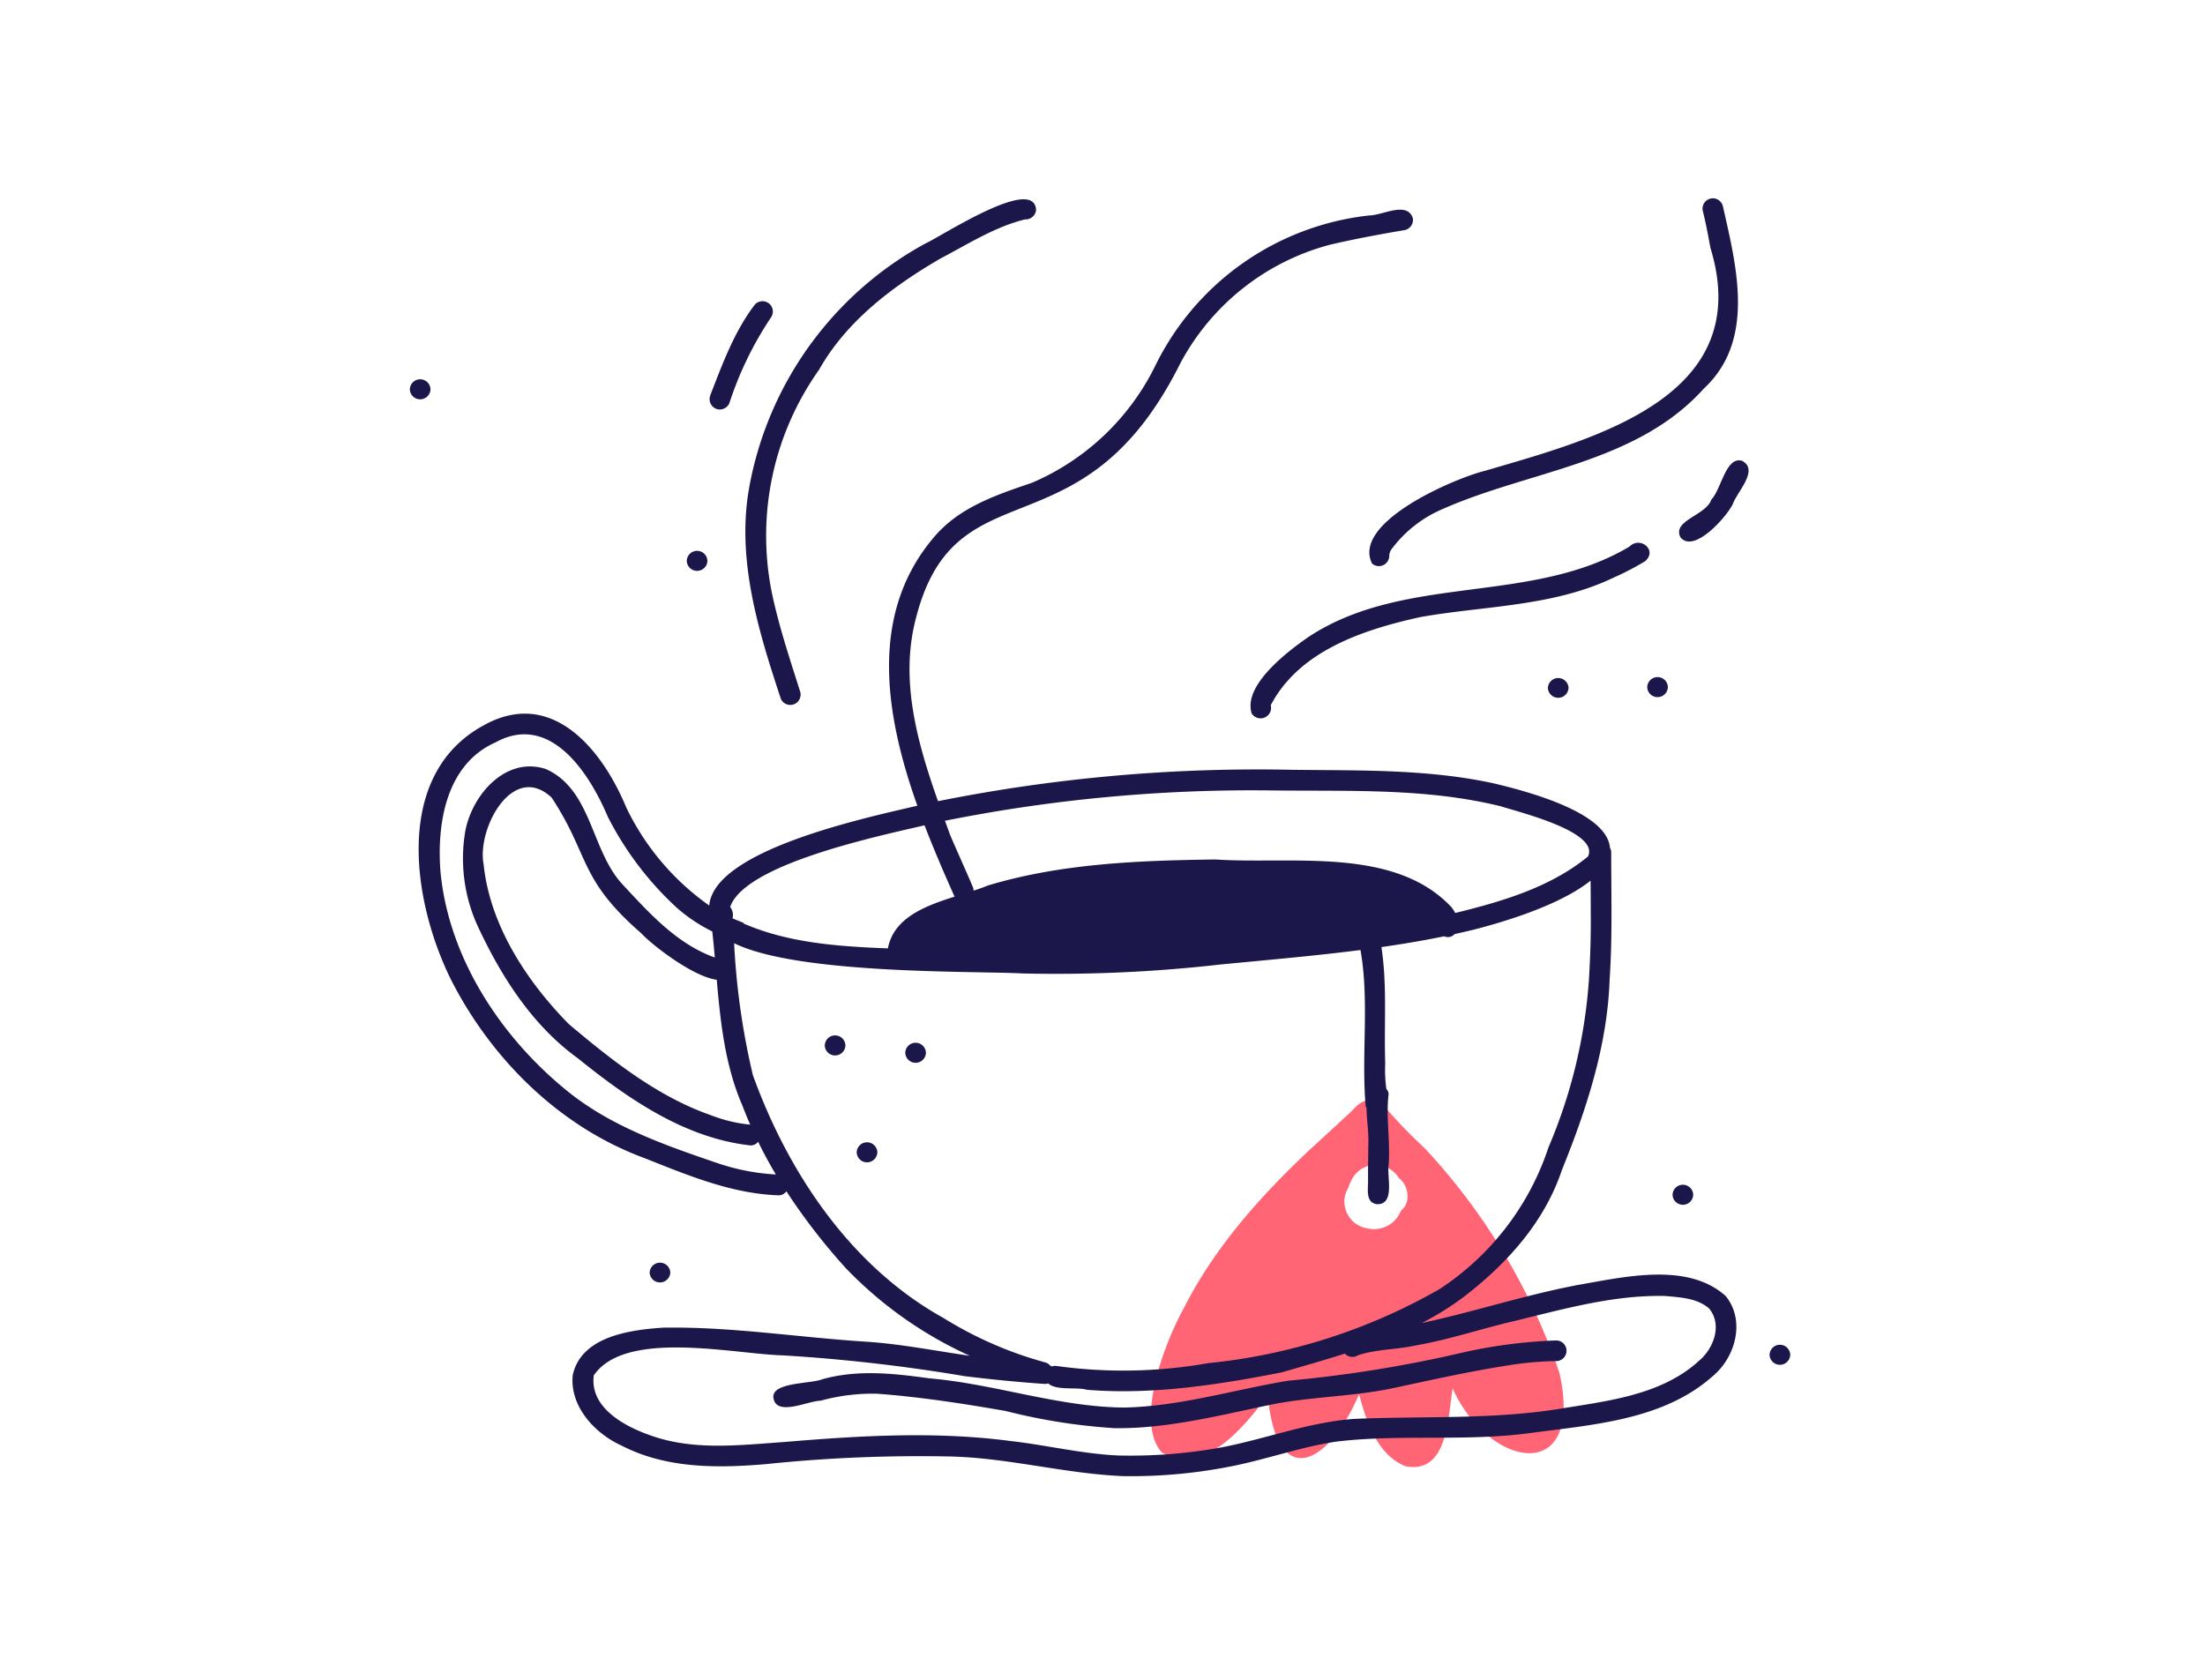 <svg xmlns="http://www.w3.org/2000/svg" xmlns:xlink="http://www.w3.org/1999/xlink" width="210" height="160" viewBox="0 0 210 160">
  <defs>
    <clipPath id="clip-path">
      <rect id="Rectangle_1463" data-name="Rectangle 1463" width="210" height="160" transform="translate(-14698 4549)" fill="none" stroke="#707070" stroke-width="1"/>
    </clipPath>
  </defs>
  <g id="services-consulting" transform="translate(14698 -4549)" clip-path="url(#clip-path)">
    <g id="Group_4722" data-name="Group 4722" transform="translate(1440.005 -2452.333)">
      <path id="Path_6287" data-name="Path 6287" d="M1149.2,296.536c-2.7-1.069-3.742-4.274-4.439-6.86-2.844,6.654-7.837,9.408-8.7.068-2.122,2.936-6.11,7.857-10.089,5.467-2.623-2.956.342-10.572,2.053-13.646,2.909-5.784,7.224-10.638,11.9-15.056,1.229-1.134,2.471-2.252,3.692-3.4.624-.505,1.129-1.351,1.987-1.429.831-.578,1.461.245,1.856.911a50.2,50.2,0,0,0,3.536,3.631,59.548,59.548,0,0,1,12.857,21.446c2.378,10.71-6.706,9.12-10.176,1.457-.438,2.536-.431,7.479-3.744,7.479a3.942,3.942,0,0,1-.739-.074m-3.237-28.69a2.657,2.657,0,0,0-1.99,1.584l-.008.018a2.87,2.87,0,0,0-.2.516,3.425,3.425,0,0,0-.26.561,2.344,2.344,0,0,0-.11,1.163,2.677,2.677,0,0,0,.553,1.266,2.554,2.554,0,0,0,1.147.809,3.873,3.873,0,0,0,1.088.191,2.27,2.27,0,0,0,.332-.024,2.867,2.867,0,0,0,1.069-.352,2.713,2.713,0,0,0,1.089-1.212c.047-.066.091-.137.132-.209a1.675,1.675,0,0,0,.522-.836,2.228,2.228,0,0,0-.488-1.971,3.367,3.367,0,0,0-.314-.31,2.181,2.181,0,0,0-.4-.49,2.671,2.671,0,0,0-1.781-.734,2.336,2.336,0,0,0-.379.031" transform="translate(-17153.332 6844.463)" fill="#ff6575"/>
      <path id="Path_6288" data-name="Path 6288" d="M1010.44,47.693a.983.983,0,0,0,1.867-.617c-.942-2.967-1.927-5.931-2.6-8.974a27.32,27.32,0,0,1,4.4-21.651c2.627-4.652,6.989-7.94,11.543-10.591,2.614-1.369,5.195-3.031,8.078-3.74a.994.994,0,0,0,1.054-.909c-.2-3.3-8.987,2.512-10.587,3.228a33.217,33.217,0,0,0-16.764,23.38c-1.163,6.774.907,13.5,3.014,19.873" transform="translate(-17074.113 7020.111)" fill="#1c174a"/>
      <path id="Path_6289" data-name="Path 6289" d="M1191.448,101.8c1.258-1.04-.427-2.47-1.487-1.4-9.357,5.555-21.321,2.541-30.512,8.567-1.98,1.369-6.284,4.6-5.45,7.3a1,1,0,0,0,1.821-.772c2.723-5.206,8.846-7.206,14.265-8.4,6.165-1.085,12.624-.988,18.388-3.755a26.48,26.48,0,0,0,2.975-1.546" transform="translate(-17172.801 6953.011)" fill="#1c174a"/>
      <path id="Path_6290" data-name="Path 6290" d="M1188.707,34.776a.991.991,0,0,0,1.627-.8,1.166,1.166,0,0,1,.2-.559,11.87,11.87,0,0,1,4.95-3.874c8.3-3.657,18.4-4.328,24.8-11.435,4.94-4.587,3.135-11.565,1.833-17.334a.983.983,0,0,0-1.932.364c.295,1.173.516,2.364.734,3.554,4.349,14.21-10.975,18.167-21.47,21.237-2.953.734-12.73,4.918-10.75,8.845" transform="translate(-17196.027 7020.247)" fill="#1c174a"/>
      <path id="Path_6291" data-name="Path 6291" d="M1284.44,76.125c-1.579-.5-1.994,2.71-2.96,3.7-.511,1.517-3.723,1.945-2.945,3.566,1.276,1.628,4.438-1.959,5.006-3.176.4-1.151,2.5-3.192.9-4.089" transform="translate(-17256.508 6969.108)" fill="#1c174a"/>
      <path id="Path_6292" data-name="Path 6292" d="M997.322,39.967a.99.99,0,0,0,1.277-.551,33.032,33.032,0,0,1,3.982-8.183A.984.984,0,0,0,1001,30.069c-1.948,2.569-3.07,5.64-4.226,8.621a1,1,0,0,0,.551,1.277" transform="translate(-17067.135 7000.301)" fill="#1c174a"/>
      <path id="Path_6293" data-name="Path 6293" d="M992.046,103.312a.984.984,0,0,0-1.967.021.984.984,0,0,0,1.967-.021" transform="translate(-17062.678 6951.432)" fill="#1c174a"/>
      <path id="Path_6294" data-name="Path 6294" d="M911.58,53.46a.984.984,0,0,0-1.967.021.984.984,0,0,0,1.967-.021" transform="translate(-17008.586 6984.944)" fill="#1c174a"/>
      <path id="Path_6295" data-name="Path 6295" d="M1240.3,140.259a.984.984,0,0,0,1.966-.021.984.984,0,0,0-1.966.021" transform="translate(-17230.887 6926.608)" fill="#1c174a"/>
      <path id="Path_6296" data-name="Path 6296" d="M1271.128,140.005a.984.984,0,0,0-1.967.021.984.984,0,0,0,1.967-.021" transform="translate(-17250.287 6926.765)" fill="#1c174a"/>
      <path id="Path_6297" data-name="Path 6297" d="M1030.181,244.156a.984.984,0,0,0,1.967-.021.984.984,0,0,0-1.967.021" transform="translate(-17089.637 6856.765)" fill="#1c174a"/>
      <path id="Path_6298" data-name="Path 6298" d="M1053.567,246.289a.984.984,0,0,0,1.967-.021.984.984,0,0,0-1.967.021" transform="translate(-17105.355 6855.331)" fill="#1c174a"/>
      <path id="Path_6299" data-name="Path 6299" d="M1039.458,275.221a.984.984,0,0,0,1.967-.021.984.984,0,0,0-1.967.021" transform="translate(-17095.873 6835.881)" fill="#1c174a"/>
      <path id="Path_6300" data-name="Path 6300" d="M981.261,310.137a.984.984,0,0,0-1.966.021.984.984,0,0,0,1.966-.021" transform="translate(-17055.428 6812.396)" fill="#1c174a"/>
      <path id="Path_6301" data-name="Path 6301" d="M1278.493,287.533a.984.984,0,0,0-1.967.021.984.984,0,0,0,1.967-.021" transform="translate(-17255.24 6827.591)" fill="#1c174a"/>
      <path id="Path_6302" data-name="Path 6302" d="M1304.719,334.053a.984.984,0,0,0,1.967-.021.984.984,0,0,0-1.967.021" transform="translate(-17274.193 6796.333)" fill="#1c174a"/>
      <path id="Path_6303" data-name="Path 6303" d="M1013.686,367.731h0" transform="translate(-17078.547 6773.044)" fill="#1c174a"/>
      <path id="Path_6304" data-name="Path 6304" d="M1022.25,105.713c-4.907.947-9.667,2.517-14.547,3.56a27.361,27.361,0,0,0,3.988-2.479c4.124-3.166,7.694-7.113,9.368-12.118,2.331-5.764,4.307-11.781,4.532-18.042.279-4.041.152-8.129.155-12.179a.944.944,0,0,0-.119-.457c-.178-2.165-3.463-4.327-11.073-6.129-6.263-1.366-12.73-1.213-19.106-1.289a154.825,154.825,0,0,0-33.817,2.988c-1.99-5.648-3.669-11.6-2.08-17.511,3.816-14.778,15.785-5.437,25.148-24.177A22.74,22.74,0,0,1,998.987,6.558c2.342-.546,4.71-.982,7.08-1.386a.991.991,0,0,0,.785-1.148c-.563-1.626-2.87-.257-4.126-.25a25.814,25.814,0,0,0-20.36,14.234,23.277,23.277,0,0,1-11.777,11.228c-3.272,1.119-6.641,2.225-9.051,4.852C954.988,41.42,956.529,51.18,959.665,60c-5.256,1.218-19.361,4.263-19.82,9.506a24.249,24.249,0,0,1-7.911-9.358c-2.316-5.572-7.139-11.459-13.644-7.764-8.62,4.744-6.7,16.95-2.942,24.377,3.865,7.483,10.283,13.817,18.246,16.772,4.122,1.63,8.322,3.415,12.81,3.573a.878.878,0,0,0,.788-.379,58.368,58.368,0,0,0,5.7,7.363,38.2,38.2,0,0,0,11.771,8.305c-3.25-.465-6.477-1.112-9.758-1.337-6.491-.4-12.966-1.458-19.476-1.343-3.161.212-7.808.845-8.587,4.54-.284,2.982,2.118,5.556,4.688,6.71,4.294,2.206,9.221,2.143,13.913,1.73l-.035,0a141.729,141.729,0,0,1,17.166-.714c5.623.093,11.09,1.643,16.692,1.875a48.8,48.8,0,0,0,10.85-1.048c3.2-.683,6.3-1.782,9.541-2.251,6.085-.712,12.249.022,18.34-.8,5.964-.8,12.675-1.225,17.382-5.391,2.2-1.8,3.178-5.317,1.272-7.662-3.713-3.342-9.926-1.754-14.4-1M993.276,58.542c7.336.1,14.8-.265,21.988,1.522,1.664.537,9.392,2.425,8.271,4.772-3.58,2.938-8.189,4.29-12.646,5.382a3.888,3.888,0,0,0-.356-.554c-5.458-5.816-15.248-4.06-22.518-4.545-7.248.1-14.608.374-21.6,2.468-.431.178-.9.343-1.394.5a.964.964,0,0,0-.094-.4c-.692-1.636-1.436-3.249-2.133-4.883l-.5-1.371a149,149,0,0,1,30.977-2.891m-32.922,3.324c.9,2.336,1.875,4.587,2.81,6.686a.814.814,0,0,0,.06.105c-2.843.9-5.811,2.025-6.359,4.932-4.713-.184-9.483-.513-13.745-2.37-.007-.026-.013-.051-.021-.077q-.526-.19-1.033-.418h0a1.228,1.228,0,0,0-.227-1.081c1.39-4.018,13.559-6.631,18.516-7.777m-17.345,26.7q.348.918.742,1.813a14.109,14.109,0,0,1-3.773-.912c-5.047-1.755-9.436-5.244-13.5-8.664-4.016-4.084-7.522-9.418-8.117-15.223-.659-3.392,2.782-9.814,6.482-6.35,3.662,5.571,2.538,7.723,8.557,12.941.872.973,4.827,4.1,7.164,4.408.357,4.1.8,8.2,2.445,11.986m-2.539,5.423c-5-1.711-10.106-3.5-14.245-6.9-6.258-5.1-11.181-12.609-11.968-20.76-.369-4.628.522-10.271,5.245-12.364,5.194-2.855,8.921,2.911,10.68,7.074a30.638,30.638,0,0,0,6.557,8.663,15.526,15.526,0,0,0,3.4,2.276c.091.818.168,1.643.241,2.468a2.471,2.471,0,0,1-.287-.091c-3.453-1.338-6.016-4.186-8.483-6.839-3.034-3.225-2.928-9.064-7.339-11.016-3.776-1.214-6.924,2.38-7.632,5.792a15.481,15.481,0,0,0,1.3,9.475c2.221,4.7,5.143,9.218,9.409,12.3,4.74,3.823,10.081,7.536,16.274,8.271a.873.873,0,0,0,.883-.329q.78,1.594,1.687,3.116a20.728,20.728,0,0,1-5.727-1.141m3.553-8.266a69.356,69.356,0,0,1-1.8-12.621c6.121,3.015,23.125,2.634,27.491,2.881a138.436,138.436,0,0,0,18.753-.845c4.465-.437,8.952-.814,13.409-1.389.855,4.788.086,9.851.479,14.7a.906.906,0,0,0,.1.385c.014,1.134.221,2.3.169,3.418-.011,1.2-.039,2.382-.024,3.589-.015.795-.216,2.019.886,2.121,1.709,0,.888-2.634,1.073-3.744.171-2.256-.272-4.568,0-6.782a.925.925,0,0,0-.22-.462,13.4,13.4,0,0,1-.106-2.43c-.125-3.689.2-7.419-.362-11.072,2-.288,4-.623,5.982-1.03a.835.835,0,0,0,.984-.209q.907-.2,1.807-.416c5.016-1.292,8.976-2.923,11.149-4.678.006.991.013,1.983.014,2.974.022,2.192-.041,4.338-.179,6.531a49.236,49.236,0,0,1-3.846,15.9,25.765,25.765,0,0,1-10.418,13.529A55.52,55.52,0,0,1,987.32,113.1a46.253,46.253,0,0,1-14.438.26.971.971,0,0,0-.428.054,1.186,1.186,0,0,0-.15-.1.922.922,0,0,0-.47-.292,36.534,36.534,0,0,1-9.674-4.225c-8.8-4.878-14.761-13.777-18.136-23.072m90.038,27.189c-3.594,3.25-8.685,3.779-13.277,4.539-6.49,1.037-13.057.665-19.59.956-4.259.317-8.3,1.883-12.474,2.692a48.178,48.178,0,0,1-9.889.79c-3.486-.151-6.892-1-10.352-1.387-7.132-.933-14.331-.5-21.472.1-4.181.291-8.517.831-12.564-.559-2.532-.856-6.009-2.641-5.594-5.789,3.035-4.412,13.323-2.022,18.062-1.9a162.643,162.643,0,0,1,17.243,1.976q3.816.475,7.652.744a.823.823,0,0,0,.317-.054c.777.72,2.709.321,3.689.61,6.181.506,12.488-.47,18.545-1.656,1.992-.579,4.019-1.149,6.025-1.79a.97.97,0,0,0,1.222.173c1.688-.59,3.6-.54,5.364-.922,2.913-.493,5.729-1.4,8.589-2.122,5.044-1.191,10.122-2.743,15.353-2.617,1.422.135,3.06.205,4.171,1.205,1.275,1.569.406,3.846-1.02,5.007" transform="translate(-17010.303 7018.078)" fill="#1c174a"/>
      <path id="Path_6305" data-name="Path 6305" d="M1089.777,331.833a48.327,48.327,0,0,0-8.643,1.095,121.672,121.672,0,0,1-16.851,2.737c-5.216.865-10.337,2.454-15.662,2.56-6.278-.059-12.294-2.25-18.536-2.783-3.394-.47-6.847-.856-10.2.093-1.062.444-4.972.26-4.632,1.837.337,1.7,3.255.227,4.48.2a18.668,18.668,0,0,1,5.405-.663c4.107.309,8.182.939,12.236,1.647a56.2,56.2,0,0,0,10.384,1.635c5.149.056,10.151-1.277,15.163-2.3,3.738-.712,7.576-.721,11.305-1.508,3.7-.794,7.4-1.621,11.15-2.2a31.758,31.758,0,0,1,4.423-.384.983.983,0,0,0-.02-1.967" transform="translate(-17079.586 6797.177)" fill="#1c174a"/>
    </g>
  </g>
</svg>
